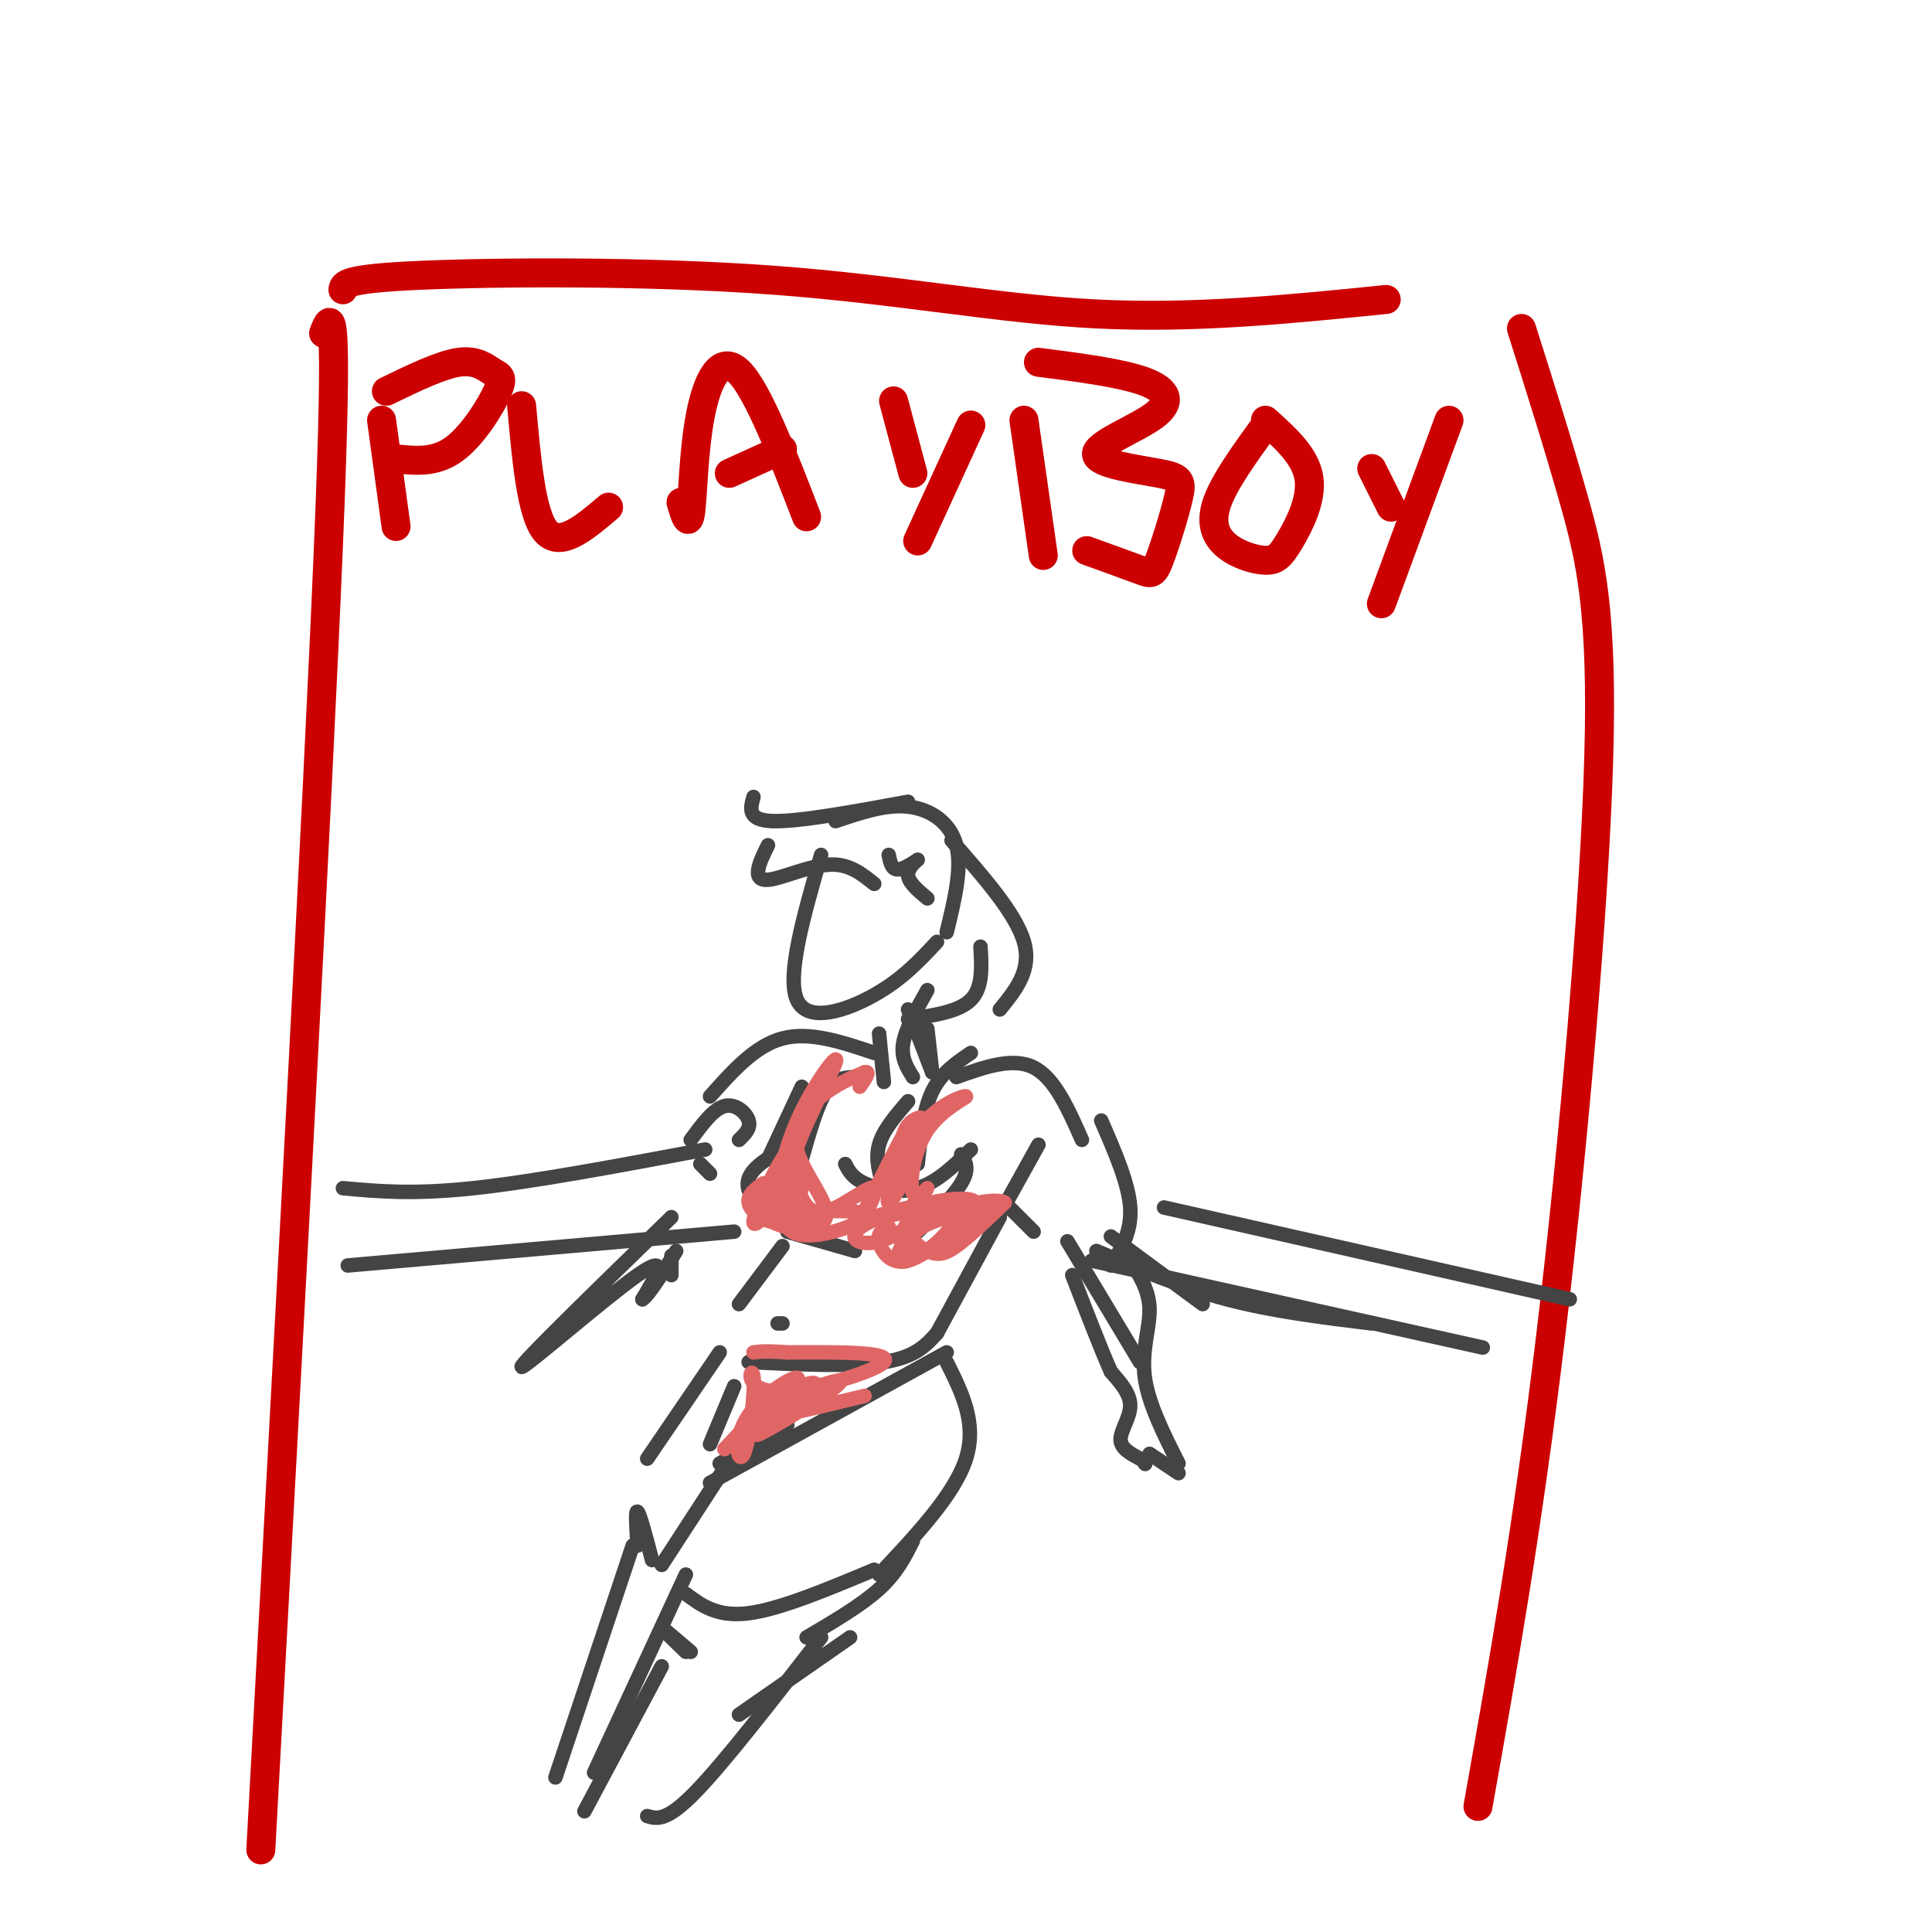 <svg viewBox='0 0 400 400' version='1.1' xmlns='http://www.w3.org/2000/svg' xmlns:xlink='http://www.w3.org/1999/xlink'><g fill='none' stroke='rgb(204,0,0)' stroke-width='6' stroke-linecap='round' stroke-linejoin='round'><path d='M67,69c1.583,-4.167 3.167,-8.333 1,44c-2.167,52.333 -8.083,161.167 -14,270'/><path d='M71,60c0.143,-1.155 0.286,-2.310 16,-3c15.714,-0.690 47.000,-0.917 73,1c26.000,1.917 46.714,5.976 67,7c20.286,1.024 40.143,-0.988 60,-3'/><path d='M315,68c3.875,12.214 7.750,24.429 11,36c3.250,11.571 5.875,22.500 5,53c-0.875,30.500 -5.250,80.571 -10,120c-4.750,39.429 -9.875,68.214 -15,97'/><path d='M79,87c0.000,0.000 3.000,22.000 3,22'/><path d='M80,81c5.630,-2.734 11.260,-5.467 15,-6c3.740,-0.533 5.590,1.136 7,2c1.410,0.864 2.380,0.925 1,4c-1.380,3.075 -5.108,9.164 -9,12c-3.892,2.836 -7.946,2.418 -12,2'/><path d='M108,84c1.000,11.250 2.000,22.500 5,26c3.000,3.500 8.000,-0.750 13,-5'/><path d='M141,104c0.774,2.661 1.548,5.321 2,2c0.452,-3.321 0.583,-12.625 2,-20c1.417,-7.375 4.119,-12.821 8,-9c3.881,3.821 8.940,16.911 14,30'/><path d='M162,93c0.000,0.000 -11.000,5.000 -11,5'/><path d='M201,88c0.000,0.000 -11.000,24.000 -11,24'/><path d='M189,98c0.000,0.000 -4.000,-15.000 -4,-15'/><path d='M212,87c0.000,0.000 4.000,28.000 4,28'/><path d='M215,75c8.613,1.112 17.225,2.224 22,4c4.775,1.776 5.711,4.217 2,7c-3.711,2.783 -12.069,5.908 -12,8c0.069,2.092 8.565,3.152 13,4c4.435,0.848 4.807,1.485 4,5c-0.807,3.515 -2.794,9.908 -4,13c-1.206,3.092 -1.630,2.883 -4,2c-2.370,-0.883 -6.685,-2.442 -11,-4'/><path d='M262,88c-4.238,5.844 -8.477,11.688 -10,16c-1.523,4.312 -0.331,7.092 2,9c2.331,1.908 5.800,2.944 8,3c2.200,0.056 3.131,-0.870 5,-4c1.869,-3.130 4.677,-8.466 4,-13c-0.677,-4.534 -4.838,-8.267 -9,-12'/><path d='M300,87c0.000,0.000 -14.000,38.000 -14,38'/><path d='M288,105c0.000,0.000 -4.000,-8.000 -4,-8'/></g>
<g fill='none' stroke='rgb(68,68,68)' stroke-width='3' stroke-linecap='round' stroke-linejoin='round'><path d='M170,177c-3.600,12.533 -7.200,25.067 -5,30c2.200,4.933 10.200,2.267 16,-1c5.800,-3.267 9.400,-7.133 13,-11'/><path d='M196,193c1.622,-6.644 3.244,-13.289 2,-18c-1.244,-4.711 -5.356,-7.489 -10,-8c-4.644,-0.511 -9.822,1.244 -15,3'/><path d='M188,166c-11.333,2.083 -22.667,4.167 -28,4c-5.333,-0.167 -4.667,-2.583 -4,-5'/><path d='M159,175c-0.881,1.774 -1.762,3.548 -2,5c-0.238,1.452 0.167,2.583 3,2c2.833,-0.583 8.095,-2.881 12,-3c3.905,-0.119 6.452,1.940 9,4'/><path d='M184,177c0.310,1.554 0.619,3.107 2,3c1.381,-0.107 3.833,-1.875 4,-2c0.167,-0.125 -1.952,1.393 -2,3c-0.048,1.607 1.976,3.304 4,5'/><path d='M197,174c6.667,7.583 13.333,15.167 15,21c1.667,5.833 -1.667,9.917 -5,14'/><path d='M203,196c0.250,4.250 0.500,8.500 -2,11c-2.500,2.500 -7.750,3.250 -13,4'/><path d='M192,205c-2.250,4.000 -4.500,8.000 -5,11c-0.500,3.000 0.750,5.000 2,7'/><path d='M192,213c0.000,0.000 1.000,9.000 1,9'/><path d='M188,209c0.000,0.000 5.000,13.000 5,13'/><path d='M182,214c0.000,0.000 1.000,10.000 1,10'/><path d='M198,223c5.833,-2.083 11.667,-4.167 16,-2c4.333,2.167 7.167,8.583 10,15'/><path d='M181,218c-6.667,-2.250 -13.333,-4.500 -19,-3c-5.667,1.500 -10.333,6.750 -15,12'/><path d='M166,225c0.000,0.000 -7.000,15.000 -7,15'/><path d='M177,223c-2.083,0.083 -4.167,0.167 -6,3c-1.833,2.833 -3.417,8.417 -5,14'/><path d='M201,218c-3.083,2.083 -6.167,4.167 -8,8c-1.833,3.833 -2.417,9.417 -3,15'/><path d='M188,228c-2.583,3.000 -5.167,6.000 -6,9c-0.833,3.000 0.083,6.000 1,9'/><path d='M201,238c-3.511,3.400 -7.022,6.800 -11,8c-3.978,1.200 -8.422,0.200 -11,-1c-2.578,-1.200 -3.289,-2.600 -4,-4'/><path d='M163,241c1.000,-1.733 2.000,-3.467 0,-3c-2.000,0.467 -7.000,3.133 -8,6c-1.000,2.867 2.000,5.933 5,9'/><path d='M165,249c0.000,0.000 6.000,8.000 6,8'/><path d='M199,239c0.917,1.500 1.833,3.000 0,6c-1.833,3.000 -6.417,7.500 -11,12'/><path d='M163,255c0.000,0.000 14.000,4.000 14,4'/><path d='M215,237c0.000,0.000 -10.000,18.000 -10,18'/><path d='M207,252c0.000,0.000 -13.000,24.000 -13,24'/><path d='M162,258c0.000,0.000 -9.000,12.000 -9,12'/><path d='M161,274c0.000,0.000 1.000,0.000 1,0'/><path d='M194,276c-2.250,2.500 -4.500,5.000 -11,6c-6.500,1.000 -17.250,0.500 -28,0'/><path d='M196,280c0.000,0.000 -49.000,27.000 -49,27'/><path d='M152,287c0.000,0.000 -5.000,12.000 -5,12'/><path d='M196,282c3.167,6.333 6.333,12.667 4,20c-2.333,7.333 -10.167,15.667 -18,24'/><path d='M149,280c0.000,0.000 -15.000,22.000 -15,22'/><path d='M163,295c0.000,0.000 -14.000,8.000 -14,8'/><path d='M150,304c0.000,0.000 -13.000,20.000 -13,20'/><path d='M181,325c-9.750,4.083 -19.500,8.167 -26,9c-6.500,0.833 -9.750,-1.583 -13,-4'/><path d='M132,320c-0.250,-3.750 -0.500,-7.500 0,-7c0.500,0.500 1.750,5.250 3,10'/><path d='M142,342c-2.583,-2.500 -5.167,-5.000 -5,-5c0.167,0.000 3.083,2.500 6,5'/><path d='M176,339c0.000,0.000 -23.000,16.000 -23,16'/><path d='M170,339c-10.000,12.917 -20.000,25.833 -26,32c-6.000,6.167 -8.000,5.583 -10,5'/><path d='M142,326c0.000,0.000 -19.000,41.000 -19,41'/><path d='M137,345c0.000,0.000 -16.000,30.000 -16,30'/><path d='M167,339c5.667,-3.333 11.333,-6.667 15,-10c3.667,-3.333 5.333,-6.667 7,-10'/><path d='M131,320c0.000,0.000 -16.000,48.000 -16,48'/><path d='M209,250c0.000,0.000 5.000,5.000 5,5'/><path d='M228,232c2.833,6.500 5.667,13.000 6,18c0.333,5.000 -1.833,8.500 -4,12'/><path d='M153,236c1.244,-1.200 2.489,-2.400 2,-4c-0.489,-1.600 -2.711,-3.600 -5,-3c-2.289,0.600 -4.644,3.800 -7,7'/><path d='M147,243c0.000,0.000 -2.000,-2.000 -2,-2'/><path d='M146,238c-17.750,3.333 -35.500,6.667 -48,8c-12.500,1.333 -19.750,0.667 -27,0'/><path d='M227,259c8.750,3.750 17.500,7.500 27,10c9.500,2.500 19.750,3.750 30,5'/><path d='M152,255c0.000,0.000 -80.000,7.000 -80,7'/><path d='M226,261c0.000,0.000 81.000,18.000 81,18'/><path d='M241,250c0.000,0.000 84.000,19.000 84,19'/><path d='M230,256c0.000,0.000 19.000,14.000 19,14'/><path d='M234,261c1.956,3.067 3.911,6.133 4,10c0.089,3.867 -1.689,8.533 -1,14c0.689,5.467 3.844,11.733 7,18'/><path d='M244,305c0.000,0.000 -6.000,-4.000 -6,-4'/><path d='M237,303c0.000,0.000 0.100,0.100 0.1,0.1'/><path d='M236,302c-2.000,-1.067 -4.000,-2.133 -4,-4c0.000,-1.867 2.000,-4.533 2,-7c-0.000,-2.467 -2.000,-4.733 -4,-7'/><path d='M230,284c-2.000,-4.500 -5.000,-12.250 -8,-20'/><path d='M221,257c0.000,0.000 15.000,25.000 15,25'/><path d='M139,252c-15.733,15.311 -31.467,30.622 -31,31c0.467,0.378 17.133,-14.178 24,-19c6.867,-4.822 3.933,0.089 1,5'/><path d='M133,269c1.333,-0.833 4.167,-5.417 7,-10'/><path d='M139,260c0.000,0.000 0.000,4.000 0,4'/></g>
<g fill='none' stroke='rgb(224,102,102)' stroke-width='3' stroke-linecap='round' stroke-linejoin='round'><path d='M184,254c-1.183,0.565 -2.366,1.131 -2,3c0.366,1.869 2.281,5.043 6,4c3.719,-1.043 9.242,-6.301 10,-9c0.758,-2.699 -3.248,-2.839 -6,-2c-2.752,0.839 -4.249,2.656 -5,5c-0.751,2.344 -0.754,5.216 4,4c4.754,-1.216 14.266,-6.519 14,-8c-0.266,-1.481 -10.308,0.861 -14,3c-3.692,2.139 -1.032,4.076 1,5c2.032,0.924 3.438,0.835 6,-1c2.562,-1.835 6.281,-5.418 10,-9'/><path d='M208,249c-1.512,-1.177 -10.293,0.380 -16,4c-5.707,3.620 -8.339,9.304 -4,8c4.339,-1.304 15.651,-9.598 14,-12c-1.651,-2.402 -16.263,1.086 -22,4c-5.737,2.914 -2.600,5.255 2,4c4.600,-1.255 10.661,-6.107 9,-7c-1.661,-0.893 -11.046,2.173 -13,3c-1.954,0.827 3.523,-0.587 9,-2'/><path d='M187,251c2.712,-1.681 4.991,-4.884 5,-5c0.009,-0.116 -2.251,2.854 -3,1c-0.749,-1.854 0.013,-8.533 3,-13c2.987,-4.467 8.199,-6.722 8,-7c-0.199,-0.278 -5.807,1.423 -10,7c-4.193,5.577 -6.969,15.031 -6,15c0.969,-0.031 5.684,-9.547 7,-14c1.316,-4.453 -0.767,-3.844 -2,-3c-1.233,0.844 -1.617,1.922 -2,3'/><path d='M187,235c-2.686,5.077 -8.400,16.268 -9,18c-0.600,1.732 3.915,-5.995 3,-7c-0.915,-1.005 -7.262,4.713 -11,5c-3.738,0.287 -4.869,-4.856 -6,-10'/><path d='M164,241c1.448,-6.654 8.069,-18.289 9,-21c0.931,-2.711 -3.826,3.501 -7,10c-3.174,6.499 -4.764,13.285 -5,17c-0.236,3.715 0.882,4.357 2,5'/><path d='M179,289c-11.836,2.888 -23.673,5.775 -22,4c1.673,-1.775 16.854,-8.213 17,-7c0.146,1.213 -14.744,10.078 -17,11c-2.256,0.922 8.124,-6.098 11,-9c2.876,-2.902 -1.750,-1.686 -6,1c-4.250,2.686 -8.125,6.843 -12,11'/><path d='M150,300c2.119,-1.689 13.418,-11.412 15,-14c1.582,-2.588 -6.552,1.958 -10,7c-3.448,5.042 -2.211,10.580 -1,8c1.211,-2.580 2.397,-13.279 2,-16c-0.397,-2.721 -2.376,2.537 4,3c6.376,0.463 21.107,-3.868 23,-6c1.893,-2.132 -9.054,-2.066 -20,-2'/><path d='M163,280c-4.500,-0.333 -5.750,-0.167 -7,0'/><path d='M164,251c8.022,-0.333 16.044,-0.667 15,1c-1.044,1.667 -11.156,5.333 -15,3c-3.844,-2.333 -1.422,-10.667 1,-19'/><path d='M165,236c-2.433,1.491 -9.015,14.720 -9,17c0.015,2.280 6.625,-6.389 9,-8c2.375,-1.611 0.513,3.836 -2,6c-2.513,2.164 -5.677,1.044 -5,-2c0.677,-3.044 5.193,-8.013 6,-9c0.807,-0.987 -2.097,2.006 -5,5'/><path d='M159,245c-1.326,2.462 -2.140,6.115 1,8c3.140,1.885 10.233,2.000 11,-1c0.767,-3.000 -4.794,-9.115 -6,-14c-1.206,-4.885 1.941,-8.538 5,-11c3.059,-2.462 6.029,-3.731 9,-5'/><path d='M179,222c1.333,-0.333 0.167,1.333 -1,3'/><path d='M158,245c-1.644,1.200 -3.289,2.400 -3,4c0.289,1.600 2.511,3.600 5,4c2.489,0.400 5.244,-0.800 8,-2'/></g>
</svg>